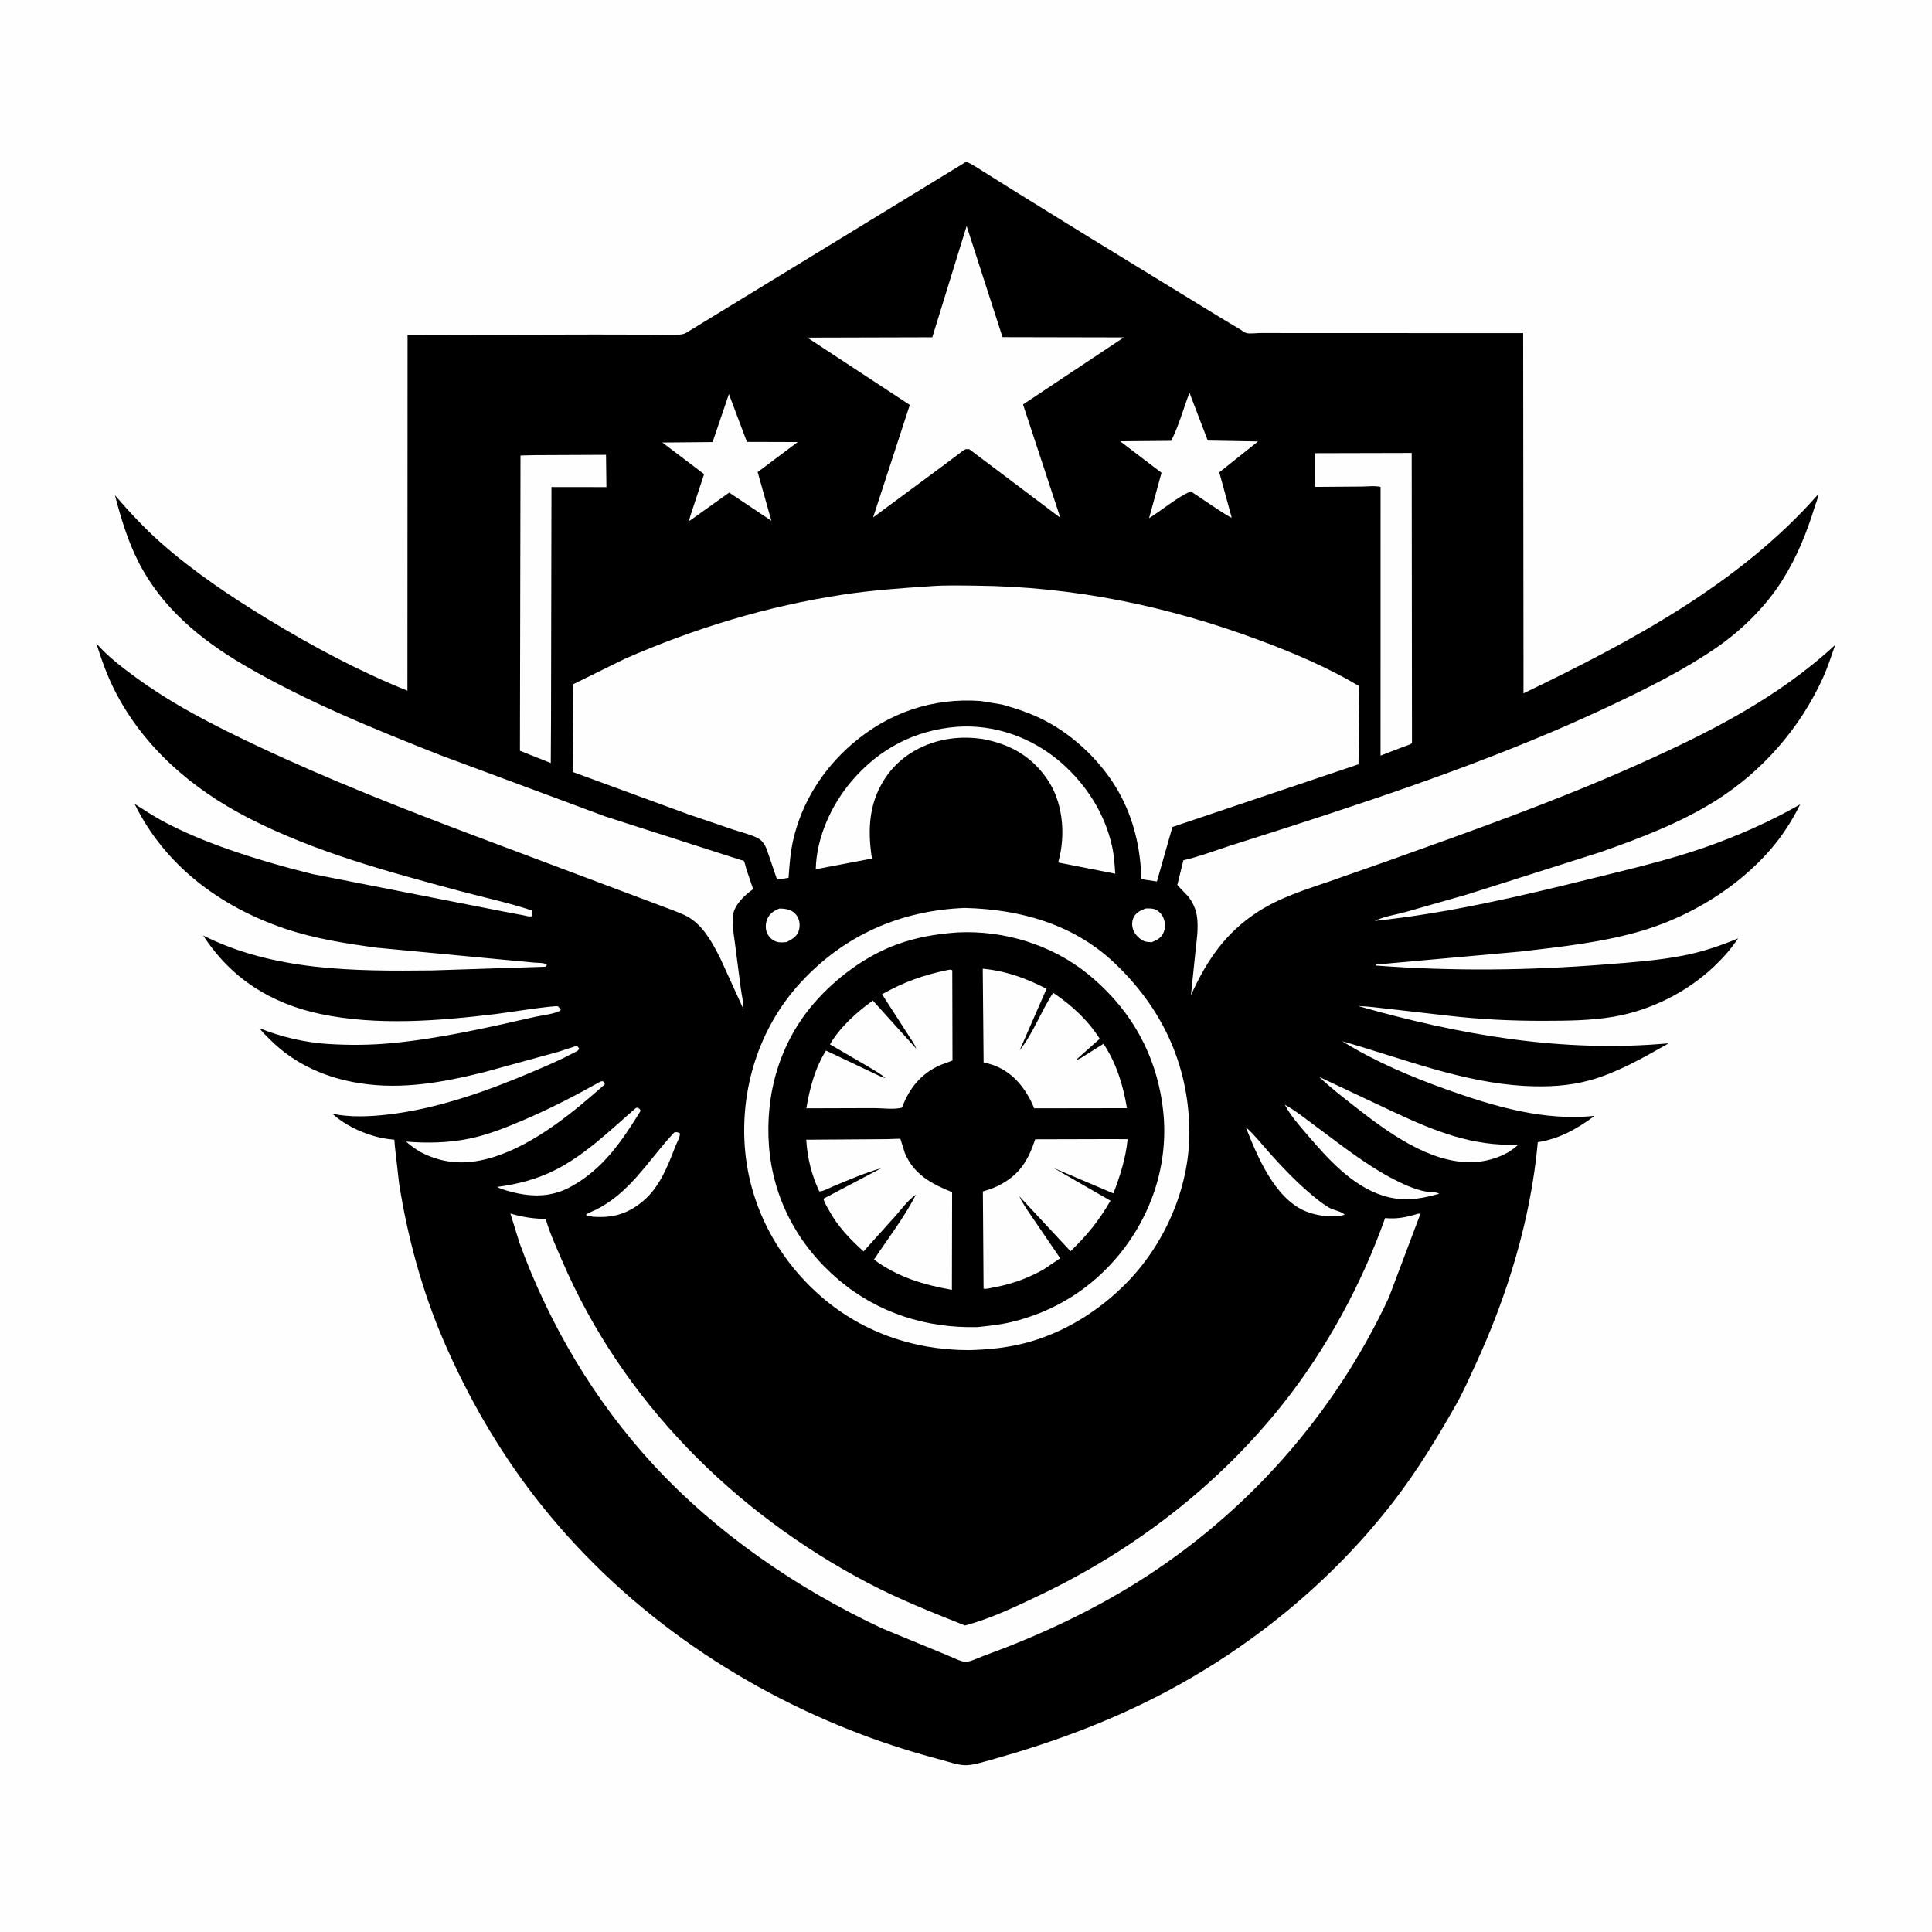 <svg version="1.1" xmlns="http://www.w3.org/2000/svg" style="display: block;" viewBox="0 0 2048 2048" width="1024" height="1024">
<path transform="translate(0,0)" fill="rgb(254,254,254)" d="M -0 -0 L 2048 0 L 2048 2048 L -0 2048 L -0 -0 z"/>
<path transform="translate(0,0)" fill="rgb(0,0,0)" d="M 1024.22 171.455 C 1030.26 173.827 1036.38 178.154 1041.93 181.553 L 1073.79 201.53 L 1155.22 251.884 L 1295.02 337.48 L 1313.74 348.646 C 1315.64 349.774 1319.11 352.505 1321.12 353.035 C 1324.84 354.018 1332.01 353.029 1336.02 353.028 L 1382.98 353.073 L 1614.62 353.136 L 1614.99 734.974 C 1727.75 680.653 1843.75 619.196 1927.49 523.832 C 1927.48 527.491 1924.84 533.433 1923.71 537.101 C 1915.24 564.766 1905.01 589.997 1889.61 614.656 C 1872.17 642.58 1846.57 667.854 1819.53 686.505 C 1785.68 709.85 1747.75 728.751 1710.65 746.385 C 1599.46 799.237 1481.18 839.536 1364.11 877.3 L 1302.5 896.958 C 1286.63 902.18 1270.71 908.187 1254.42 911.95 L 1248 938.145 L 1259.5 950.267 C 1264.18 956.072 1267.48 963.245 1268.7 970.617 C 1270.76 983.09 1268.41 997.726 1267.08 1010.26 L 1262.45 1054.91 C 1279.13 1018.27 1298.85 988.961 1333.11 966.741 C 1356.83 951.36 1383.09 943.282 1409.57 934.221 L 1471.2 912.608 C 1559.8 880.915 1648.25 849.633 1734.26 811.283 C 1810.06 777.485 1883.92 740.468 1945.37 683.67 C 1941.29 695.499 1937.38 707.616 1932.18 719.002 C 1907.83 772.327 1868.04 817.711 1818.5 848.865 C 1780.92 872.502 1738.05 888.73 1696.31 903.381 L 1554.75 948.323 L 1490.14 966.737 C 1479.85 969.575 1466.82 971.478 1457.42 976.179 C 1535.3 968.045 1612.09 949.946 1688 931.108 C 1727.72 921.251 1768.78 911.751 1807.4 898.222 C 1841.82 886.164 1876.63 870.895 1908.25 852.676 C 1899.54 870.199 1889.3 886.174 1876.45 900.959 C 1842.27 940.286 1793.42 970.352 1743.84 985.641 C 1701.32 998.754 1655.92 1003.53 1611.92 1008.69 L 1458.5 1022.48 L 1458.46 1023.5 C 1539.37 1029.69 1620.48 1028.77 1701.36 1022.36 C 1728.89 1020.18 1757.39 1018.22 1784.5 1012.92 C 1804.3 1009.06 1823.87 1002.53 1842.46 994.733 C 1835.49 1005.32 1826.37 1015.62 1817.19 1024.32 C 1788.23 1051.78 1749.73 1071.09 1710.38 1077.78 C 1685.94 1081.93 1660.63 1082.07 1635.88 1082.12 C 1602.38 1082.19 1569.31 1080.57 1536 1076.77 L 1472.11 1069.45 C 1461.39 1068.31 1450.5 1066.73 1439.72 1066.42 C 1547.15 1097.15 1656.86 1116.22 1768.84 1105.91 L 1764.58 1108.42 C 1740.09 1122.26 1713.31 1137.27 1686.18 1144.89 C 1663.37 1151.28 1640.21 1152.39 1616.69 1151.14 C 1550.01 1147.61 1486.54 1121.82 1422.89 1103.77 C 1457.36 1125.18 1495.52 1141.37 1533.68 1154.98 C 1583.72 1172.83 1636.58 1188.57 1690.38 1182.82 C 1671.72 1196.68 1653.32 1207.09 1630.13 1210.78 C 1622.79 1292.16 1597.96 1373.55 1563.69 1447.46 C 1557.33 1461.18 1551.45 1474.79 1544.01 1488 C 1524.22 1523.1 1503.21 1557.57 1478.72 1589.63 C 1412.3 1676.57 1323.42 1748.76 1226.13 1798.55 C 1170.26 1827.14 1111.59 1848.41 1051.24 1865.3 C 1042.93 1867.5 1033.3 1870.81 1024.77 1871.16 C 1016.28 1871.5 1006.18 1867.73 997.996 1865.56 C 969.645 1858.05 941.742 1849.36 914.291 1839.01 C 778.642 1787.9 656.394 1702.16 567.307 1587.14 C 527.906 1536.27 495.954 1480.61 470.414 1421.62 C 447.512 1368.71 431.886 1311.11 423.023 1254.19 L 418.563 1215.01 C 418.499 1214.15 418.109 1208.22 418.078 1208.19 C 417.871 1208.02 413.195 1207.64 412.566 1207.56 C 407.457 1206.91 402.506 1205.96 397.551 1204.55 C 380.958 1199.81 365.223 1192.25 352.345 1180.63 C 370.951 1184.54 391.673 1183.67 410.488 1181.53 C 464.007 1175.46 517.568 1156.2 566.906 1135.12 C 580.799 1129.19 594.753 1123.19 608.085 1116.07 C 610.656 1114.69 612.839 1114.26 613.945 1111.5 C 613.13 1110.55 612.58 1109.28 611.5 1108.65 C 611.235 1108.49 594.158 1114.25 592.403 1114.78 L 513.5 1136.44 C 469.663 1147.32 426.716 1155.31 381.534 1148.28 C 345.985 1142.75 312.812 1128.36 287.018 1102.72 C 282.934 1098.66 278.339 1094.47 274.943 1089.84 C 297.534 1099.14 323.49 1105.13 347.887 1106.65 C 370.757 1108.08 392.985 1107.88 415.807 1105.7 C 466.704 1100.84 517.839 1089.13 567.65 1077.79 C 574.26 1076.29 590.029 1074.63 594.561 1070.63 C 593.993 1069.91 592.148 1067.06 591.5 1066.77 C 588.382 1065.37 535.272 1073.73 525.628 1074.9 C 465.338 1082.2 399.89 1087.51 340.053 1074.93 C 287.287 1063.83 244.998 1037.25 215.398 991.706 C 290.693 1029.43 375.604 1029.58 457.831 1028.68 L 578.5 1024.78 L 579.725 1023 C 577.751 1020.26 569.904 1020.71 566.398 1020.42 L 399.423 1004.62 C 366.467 1000.13 333.356 995.057 301.77 984.328 C 233.477 961.13 174.83 917.725 142.641 852.107 C 152.282 858.185 161.663 864.56 171.709 869.982 C 193.54 881.766 217.639 891.756 241.064 899.976 C 270.388 910.267 301.204 919.092 331.341 926.554 L 532.328 965.997 L 555.199 970.315 C 557.986 970.859 561.507 972.219 564.051 971 C 564.339 968.649 564.194 967.267 563.5 965.004 C 538.924 956.862 512.694 951.293 487.615 944.557 C 411.354 924.076 333.89 903.277 263.316 867.054 C 203.887 836.55 152.456 792.436 121.778 732.328 C 113.486 716.079 107.667 699.343 102.109 682.032 C 113.734 695.322 128.337 706.627 142.5 717.037 C 182.865 746.707 226.673 768.965 271.835 790.303 C 349.477 826.989 429.3 858.192 509.626 888.416 L 709.812 963.609 C 717.403 966.562 726.448 969.627 733.127 974.367 C 747.369 984.473 756.114 1001.14 763.758 1016.32 L 788.141 1069.85 C 788.139 1062.61 786.215 1054.66 785.245 1047.45 L 778.889 998.476 C 777.676 989.304 775.887 979.333 777.065 970.104 C 778.428 959.427 788.877 949.358 797.192 943.367 L 798.364 942.539 L 791.161 921.281 C 790.499 919.25 789.566 914.091 788.419 912.524 C 787.93 911.857 786.827 912.078 786.032 911.85 L 641.97 865.592 L 467.198 800.656 C 396.397 772.738 324.25 743.441 258.45 704.932 C 212.447 678.011 171.244 643.918 146.75 595.599 C 135.355 573.121 128.185 549.278 121.838 524.998 C 137.055 542.561 152.965 559.794 170.378 575.213 C 205.118 605.974 244.755 632.507 284.343 656.589 C 331.24 685.117 380.903 711.711 431.886 732.164 L 432.032 355.056 L 631.32 354.614 L 690.191 354.741 C 700.196 354.766 710.505 355.306 720.464 354.67 C 724.001 354.445 726.231 353.684 729.154 351.729 L 1024.22 171.455 z"/>
<path transform="translate(0,0)" fill="rgb(254,254,254)" d="M 1214.29 963.055 C 1217.68 962.901 1221.29 962.77 1224.5 964.041 C 1228.37 965.574 1231.53 968.99 1233.16 972.773 C 1235.47 978.131 1235.61 983.679 1233.2 988.987 C 1230.69 994.539 1226.24 996.608 1220.87 998.806 C 1218.44 998.66 1215.84 998.601 1213.5 997.873 C 1208.93 996.452 1203.69 991.27 1201.79 986.969 C 1199.71 982.26 1199.47 977.158 1201.72 972.45 C 1204.22 967.189 1209.25 965.106 1214.29 963.055 z"/>
<path transform="translate(0,0)" fill="rgb(254,254,254)" d="M 826.128 963.127 C 829.342 963.021 832.859 963.469 835.966 964.3 C 839.915 965.356 843.509 968.429 845.491 971.965 C 847.924 976.306 848.194 982.137 846.68 986.825 C 844.737 992.843 839.222 996.013 833.879 998.606 C 830.205 998.938 826.564 999.399 823 998.202 C 818.575 996.716 815.135 993.342 813.153 989.132 C 811.186 984.955 811.434 978.728 813.204 974.5 C 815.798 968.303 820.196 965.637 826.128 963.127 z"/>
<path transform="translate(0,0)" fill="rgb(254,254,254)" d="M 1320.59 1194.81 C 1329.65 1202.77 1337.36 1212.72 1345.39 1221.73 C 1357.72 1235.56 1370.83 1249.42 1384.75 1261.65 C 1392.08 1268.08 1400.52 1275.33 1408.98 1280.21 C 1413.83 1283 1421.71 1283.95 1425.5 1287.62 C 1413.16 1291.46 1394.95 1288.72 1383.34 1283.73 C 1350.97 1269.8 1332.52 1225.3 1320.59 1194.81 z"/>
<path transform="translate(0,0)" fill="rgb(254,254,254)" d="M 714.676 1200.5 C 717.039 1199.77 718.218 1200.3 720.5 1201.09 L 720.671 1202.81 C 720.491 1206.03 717.226 1211.84 716.001 1215 C 707.95 1235.75 699.688 1257.65 682.347 1272.57 C 666.042 1286.6 650.051 1291.36 628.759 1289.78 C 626.059 1289.39 623.716 1289.02 621.182 1287.92 C 621.728 1286.43 629.993 1283.22 631.984 1282.19 C 638.296 1278.94 644.229 1275.28 649.904 1271 C 676.07 1251.3 692.539 1223.94 714.676 1200.5 z"/>
<path transform="translate(0,0)" fill="rgb(254,254,254)" d="M 1361.95 1171.02 C 1373.75 1177.56 1384.65 1186.46 1395.49 1194.48 C 1420.64 1213.09 1446.34 1233.46 1473.93 1248.26 C 1485.5 1254.46 1498.64 1260.7 1511.64 1263.13 C 1514.89 1263.73 1523.66 1263.45 1525.49 1265.5 L 1522.73 1266.14 C 1503.72 1271.64 1485.4 1273.58 1466.15 1267.47 C 1432.99 1256.96 1407.47 1228.27 1385.51 1202.6 C 1377.12 1192.79 1367.86 1182.51 1361.95 1171.02 z"/>
<path transform="translate(0,0)" fill="rgb(254,254,254)" d="M 674.112 1174.5 L 675.978 1174.15 C 677.936 1175.44 678.105 1175.21 679.099 1177.5 C 659.154 1209.72 639.389 1239.15 605.129 1257.95 C 582.961 1270.11 560.843 1268.95 537.258 1262.13 C 533.723 1261 530.178 1259.99 526.899 1258.21 C 548.568 1255.36 569.215 1250.04 588.798 1240.12 C 620.666 1223.97 647.288 1197.64 674.112 1174.5 z"/>
<path transform="translate(0,0)" fill="rgb(254,254,254)" d="M 1398.26 1141.5 L 1477.39 1178.77 C 1520.69 1198.96 1560.89 1215.44 1609.51 1213.34 C 1606.23 1216.45 1602.77 1218.81 1599.02 1221.3 C 1587.72 1227.8 1574.35 1231.48 1561.35 1231.93 C 1515.68 1233.5 1470.93 1200.13 1436.52 1173.26 C 1423.45 1163.04 1410.34 1152.89 1398.26 1141.5 z"/>
<path transform="translate(0,0)" fill="rgb(254,254,254)" d="M 636.512 1146.5 L 638.855 1146.11 C 640.668 1147.41 640.61 1147.32 641.085 1149.5 C 607.619 1179.07 567.674 1212.15 524.558 1226.07 C 497.269 1234.88 472.022 1234.8 446.355 1221.51 C 440.494 1218.25 435.493 1214.54 430.443 1210.15 C 452.625 1211.97 475.652 1211.52 497.5 1206.99 C 516.594 1203.04 534.86 1195.83 552.749 1188.25 C 581.563 1176.04 609.222 1161.78 636.512 1146.5 z"/>
<path transform="translate(0,0)" fill="rgb(254,254,254)" d="M 772.679 417.717 L 791.766 468.435 L 845.608 468.591 L 803.147 500.443 L 817.692 552.034 L 774.183 522.952 L 772.873 522.203 L 730.827 552.196 C 730.304 550.484 732.557 544.783 733.123 542.822 L 746.368 502.607 L 702.119 469.1 L 755.383 468.627 L 772.679 417.717 z"/>
<path transform="translate(0,0)" fill="rgb(254,254,254)" d="M 1260.88 416.284 L 1280.28 467.019 L 1333.54 467.952 L 1292.5 500.715 L 1305.65 548.673 C 1303.01 548.906 1267.88 524.191 1262.05 520.853 C 1246.75 527.824 1232.45 540.274 1218.06 549.266 L 1231.24 501.157 L 1187.43 467.796 L 1241.44 467.322 C 1249.53 451.605 1254.56 432.901 1260.88 416.284 z"/>
<path transform="translate(0,0)" fill="rgb(254,254,254)" d="M 1014.66 770.412 L 1014.7 770.399 C 1055.15 767.634 1094.83 782.171 1125.19 808.719 C 1151.53 831.751 1171.11 862.373 1178.76 896.751 C 1180.92 906.472 1181.57 916.278 1182.22 926.191 L 1121.8 914.29 L 1123.76 906 C 1129.09 879.685 1125.81 849.205 1110.5 826.55 C 1093.59 801.535 1070.92 788.935 1041.75 783.367 C 1030.16 781.705 1018.78 781.433 1007.16 783.07 C 981.208 786.723 956.668 799.707 941.017 821.019 C 921.222 847.974 919.256 878.065 924.303 910.098 L 864.756 921.439 C 865.45 887.897 881.273 853.121 902.862 827.876 C 932.182 793.593 969.765 773.914 1014.66 770.412 z"/>
<path transform="translate(0,0)" fill="rgb(254,254,254)" d="M 566.162 482.485 L 642.386 482.145 L 642.831 516.361 L 584.576 516.284 L 584.105 762.5 L 583.839 808.843 L 551.16 795.876 L 551.753 482.847 L 566.162 482.485 z"/>
<path transform="translate(0,0)" fill="rgb(254,254,254)" d="M 1394.04 480.413 L 1496.46 480.167 L 1496.76 787.899 C 1494.12 789.633 1490.75 790.512 1487.76 791.569 L 1463.44 801.002 L 1463.47 516.152 C 1457.45 514.7 1449.46 515.741 1443.11 515.764 L 1393.97 516.124 L 1394.04 480.413 z"/>
<path transform="translate(0,0)" fill="rgb(254,254,254)" d="M 1024.67 239.582 L 1062.71 357.403 L 1191.27 357.678 L 1084.45 428.764 L 1124.01 548.879 L 1027.5 476.21 C 1026.58 476.157 1024.32 475.987 1023.5 476.229 C 1021.74 476.746 1018.31 479.745 1016.73 480.868 L 995.567 496.72 L 925.524 548.49 L 964.435 429.255 L 855.82 357.893 L 988.258 357.543 L 1024.67 239.582 z"/>
<path transform="translate(0,0)" fill="rgb(254,254,254)" d="M 1503.48 1286.5 L 1505.78 1286.5 L 1472.21 1375.5 C 1414.56 1499.38 1321.56 1604.41 1205.84 1677.04 C 1154.79 1709.08 1099.42 1734.57 1042.87 1755.22 C 1038.43 1756.85 1028.17 1761.69 1023.83 1761.68 C 1018.66 1761.66 1008.62 1756.36 1003.41 1754.32 L 935.139 1726.16 C 845.526 1684.21 760.592 1626.13 693.196 1553.33 C 630.357 1485.46 582.162 1403.98 550.567 1317.24 L 541.07 1286.43 C 553.935 1290.13 565.007 1291.93 578.464 1292.11 C 582.575 1306.73 589.665 1322 595.645 1335.94 C 659.338 1484.49 777.693 1603.21 919.994 1677.95 C 953.263 1695.42 988.032 1709.19 1022.89 1723.07 C 1050.25 1715.89 1078.1 1702.48 1103.62 1690.24 C 1202.77 1642.69 1291.43 1574.54 1359.99 1488.15 C 1405.94 1430.24 1443.72 1360.86 1468.26 1291.19 C 1481.06 1292.49 1491.34 1290.2 1503.48 1286.5 z"/>
<path transform="translate(0,0)" fill="rgb(254,254,254)" d="M 985.907 621.425 C 1001.98 620.18 1018.64 620.675 1034.79 620.829 C 1138.17 621.816 1237.58 642.37 1334.31 678.368 C 1371.09 692.054 1407.18 707.34 1440.97 727.399 L 1440.06 810.205 L 1242.82 876.639 L 1226.37 934.443 L 1209.89 931.948 C 1209.13 899.799 1201.9 868.237 1186.13 839.996 C 1168.69 808.737 1139.47 780.32 1107.63 763.832 C 1093.1 756.312 1077.88 751.209 1062.18 746.813 L 1039.62 743.115 C 988.71 739.347 941.591 755.462 903.06 788.828 C 872.101 815.636 849.877 850.637 840.763 890.747 C 837.776 903.892 836.858 917.097 835.912 930.499 L 823.757 932.472 L 812.5 899.514 C 810.575 895.181 807.846 890.871 803.532 888.603 C 795.792 884.533 785.678 882.229 777.317 879.439 L 728.907 862.957 L 607.015 818.288 L 607.674 725.278 L 662.13 698.459 C 736.086 665.996 813.937 642.293 893.873 630.27 C 924.405 625.678 955.126 623.482 985.907 621.425 z"/>
<path transform="translate(0,0)" fill="rgb(254,254,254)" d="M 1022.47 962.467 C 1081.04 963.815 1137.74 979.487 1181.28 1020.71 C 1231.25 1068.02 1259.19 1126.75 1260.74 1196.07 C 1262.06 1255.02 1236.86 1315.31 1196.32 1357.72 C 1166.52 1388.89 1127.97 1413.14 1085.98 1423.88 C 1066.66 1428.83 1047.01 1430.71 1027.14 1431.18 C 967.475 1431.18 911.307 1411.46 866.761 1371.13 C 820.364 1329.13 791.869 1271.61 789.116 1208.86 C 786.422 1147.46 807.018 1086.66 848.974 1041.22 C 895.239 991.111 954.816 965.127 1022.47 962.467 z"/>
<path transform="translate(0,0)" fill="rgb(0,0,0)" d="M 1015.28 988.409 C 1064.24 986.017 1114.63 1001.37 1152.8 1032.19 C 1198.95 1069.45 1226.88 1119.25 1233.09 1178.43 C 1238.83 1233.03 1221.23 1287.41 1186.6 1329.71 C 1156.94 1365.93 1117.67 1390.56 1072.09 1401.42 C 1060.15 1404.26 1048.12 1405.52 1035.93 1406.78 C 981.741 1408.01 930.777 1391.91 889.165 1356.81 C 846.423 1320.76 819.464 1271.13 815.166 1214.97 C 810.929 1159.6 826.559 1105.18 863.2 1063.06 C 886.055 1036.78 917.103 1013.61 949.856 1001.47 C 971.197 993.556 992.674 989.96 1015.28 988.409 z"/>
<path transform="translate(0,0)" fill="rgb(254,254,254)" d="M 1004.6 1028.25 C 1006.79 1027.95 1007.41 1027.48 1009.44 1028.5 L 1009.68 1124.2 L 996.808 1128.97 C 976.191 1138.09 963.94 1153.45 956.135 1174.13 C 948.038 1176.46 935.102 1174.64 926.297 1174.65 L 854.779 1174.87 C 858.357 1153.37 863.943 1132.29 875.553 1113.63 L 931.031 1139.95 C 933.569 1141.18 935.774 1142.09 938.5 1142.79 C 934.229 1138.71 928.41 1135.7 923.432 1132.5 L 879.79 1107.04 C 890.333 1088.96 908.293 1072.65 925.268 1060.67 L 971.301 1111.65 C 969.385 1106.38 965.036 1100.69 962.049 1095.88 L 934.998 1053.95 C 957.54 1041.19 979.249 1033.37 1004.6 1028.25 z"/>
<path transform="translate(0,0)" fill="rgb(254,254,254)" d="M 1041.75 1026.85 C 1066.51 1029.24 1087.42 1036.86 1109.38 1048.16 L 1080.88 1113.3 C 1095.32 1095.38 1103.58 1071.68 1116.42 1052.38 C 1135.98 1065.52 1153.02 1081.19 1165.78 1101.13 L 1140.64 1123.5 C 1144.05 1123.01 1147.09 1120.66 1149.98 1118.86 L 1169.77 1106.45 C 1183.44 1127.08 1190.67 1150.56 1194.6 1174.72 L 1096.23 1174.87 C 1093.96 1168.81 1090.93 1163.2 1087.45 1157.75 C 1077.22 1141.76 1063 1130.51 1044.21 1126.62 L 1042.67 1126.3 L 1041.75 1026.85 z"/>
<path transform="translate(0,0)" fill="rgb(254,254,254)" d="M 1180.38 1207.48 L 1195.31 1207.59 C 1193.53 1227.1 1187.24 1246.87 1180.23 1265.07 L 1116.87 1238.1 L 1177.14 1272.79 C 1165.21 1293.65 1151.98 1309.88 1134.78 1326.37 L 1080.49 1268.04 C 1082.76 1273.31 1086.17 1278.14 1089.21 1283 L 1123.84 1333.81 L 1106.35 1345.59 C 1089.33 1355.26 1071.63 1361.47 1052.39 1364.9 C 1049.53 1365.42 1045.43 1366.74 1042.63 1365.98 L 1041.89 1262.96 C 1047.43 1261.32 1052.75 1259.62 1057.94 1257.05 C 1080.2 1245.99 1089.69 1230.86 1097.38 1207.7 L 1180.38 1207.48 z"/>
<path transform="translate(0,0)" fill="rgb(254,254,254)" d="M 939.369 1207.55 L 954.411 1207.08 L 959.261 1222.5 C 968.829 1245.13 987.749 1255.11 1009.27 1263.74 L 1009.06 1367.27 C 978.881 1361.96 951.41 1353.69 926.459 1335.22 C 941.575 1312.43 958.422 1290.71 970.973 1266.33 C 962.762 1271.79 955.267 1282.21 948.654 1289.62 L 915.39 1326.56 C 901.172 1313.73 887.988 1300 878.8 1283.05 C 876.712 1279.2 873.934 1274.96 872.852 1270.71 L 934.33 1238.28 C 916.955 1243.23 900.129 1250.52 883.464 1257.44 C 880.548 1258.65 870.997 1263.65 868.42 1262.85 C 860.263 1245.44 855.804 1227.29 854.663 1208.13 L 939.369 1207.55 z"/>
</svg>